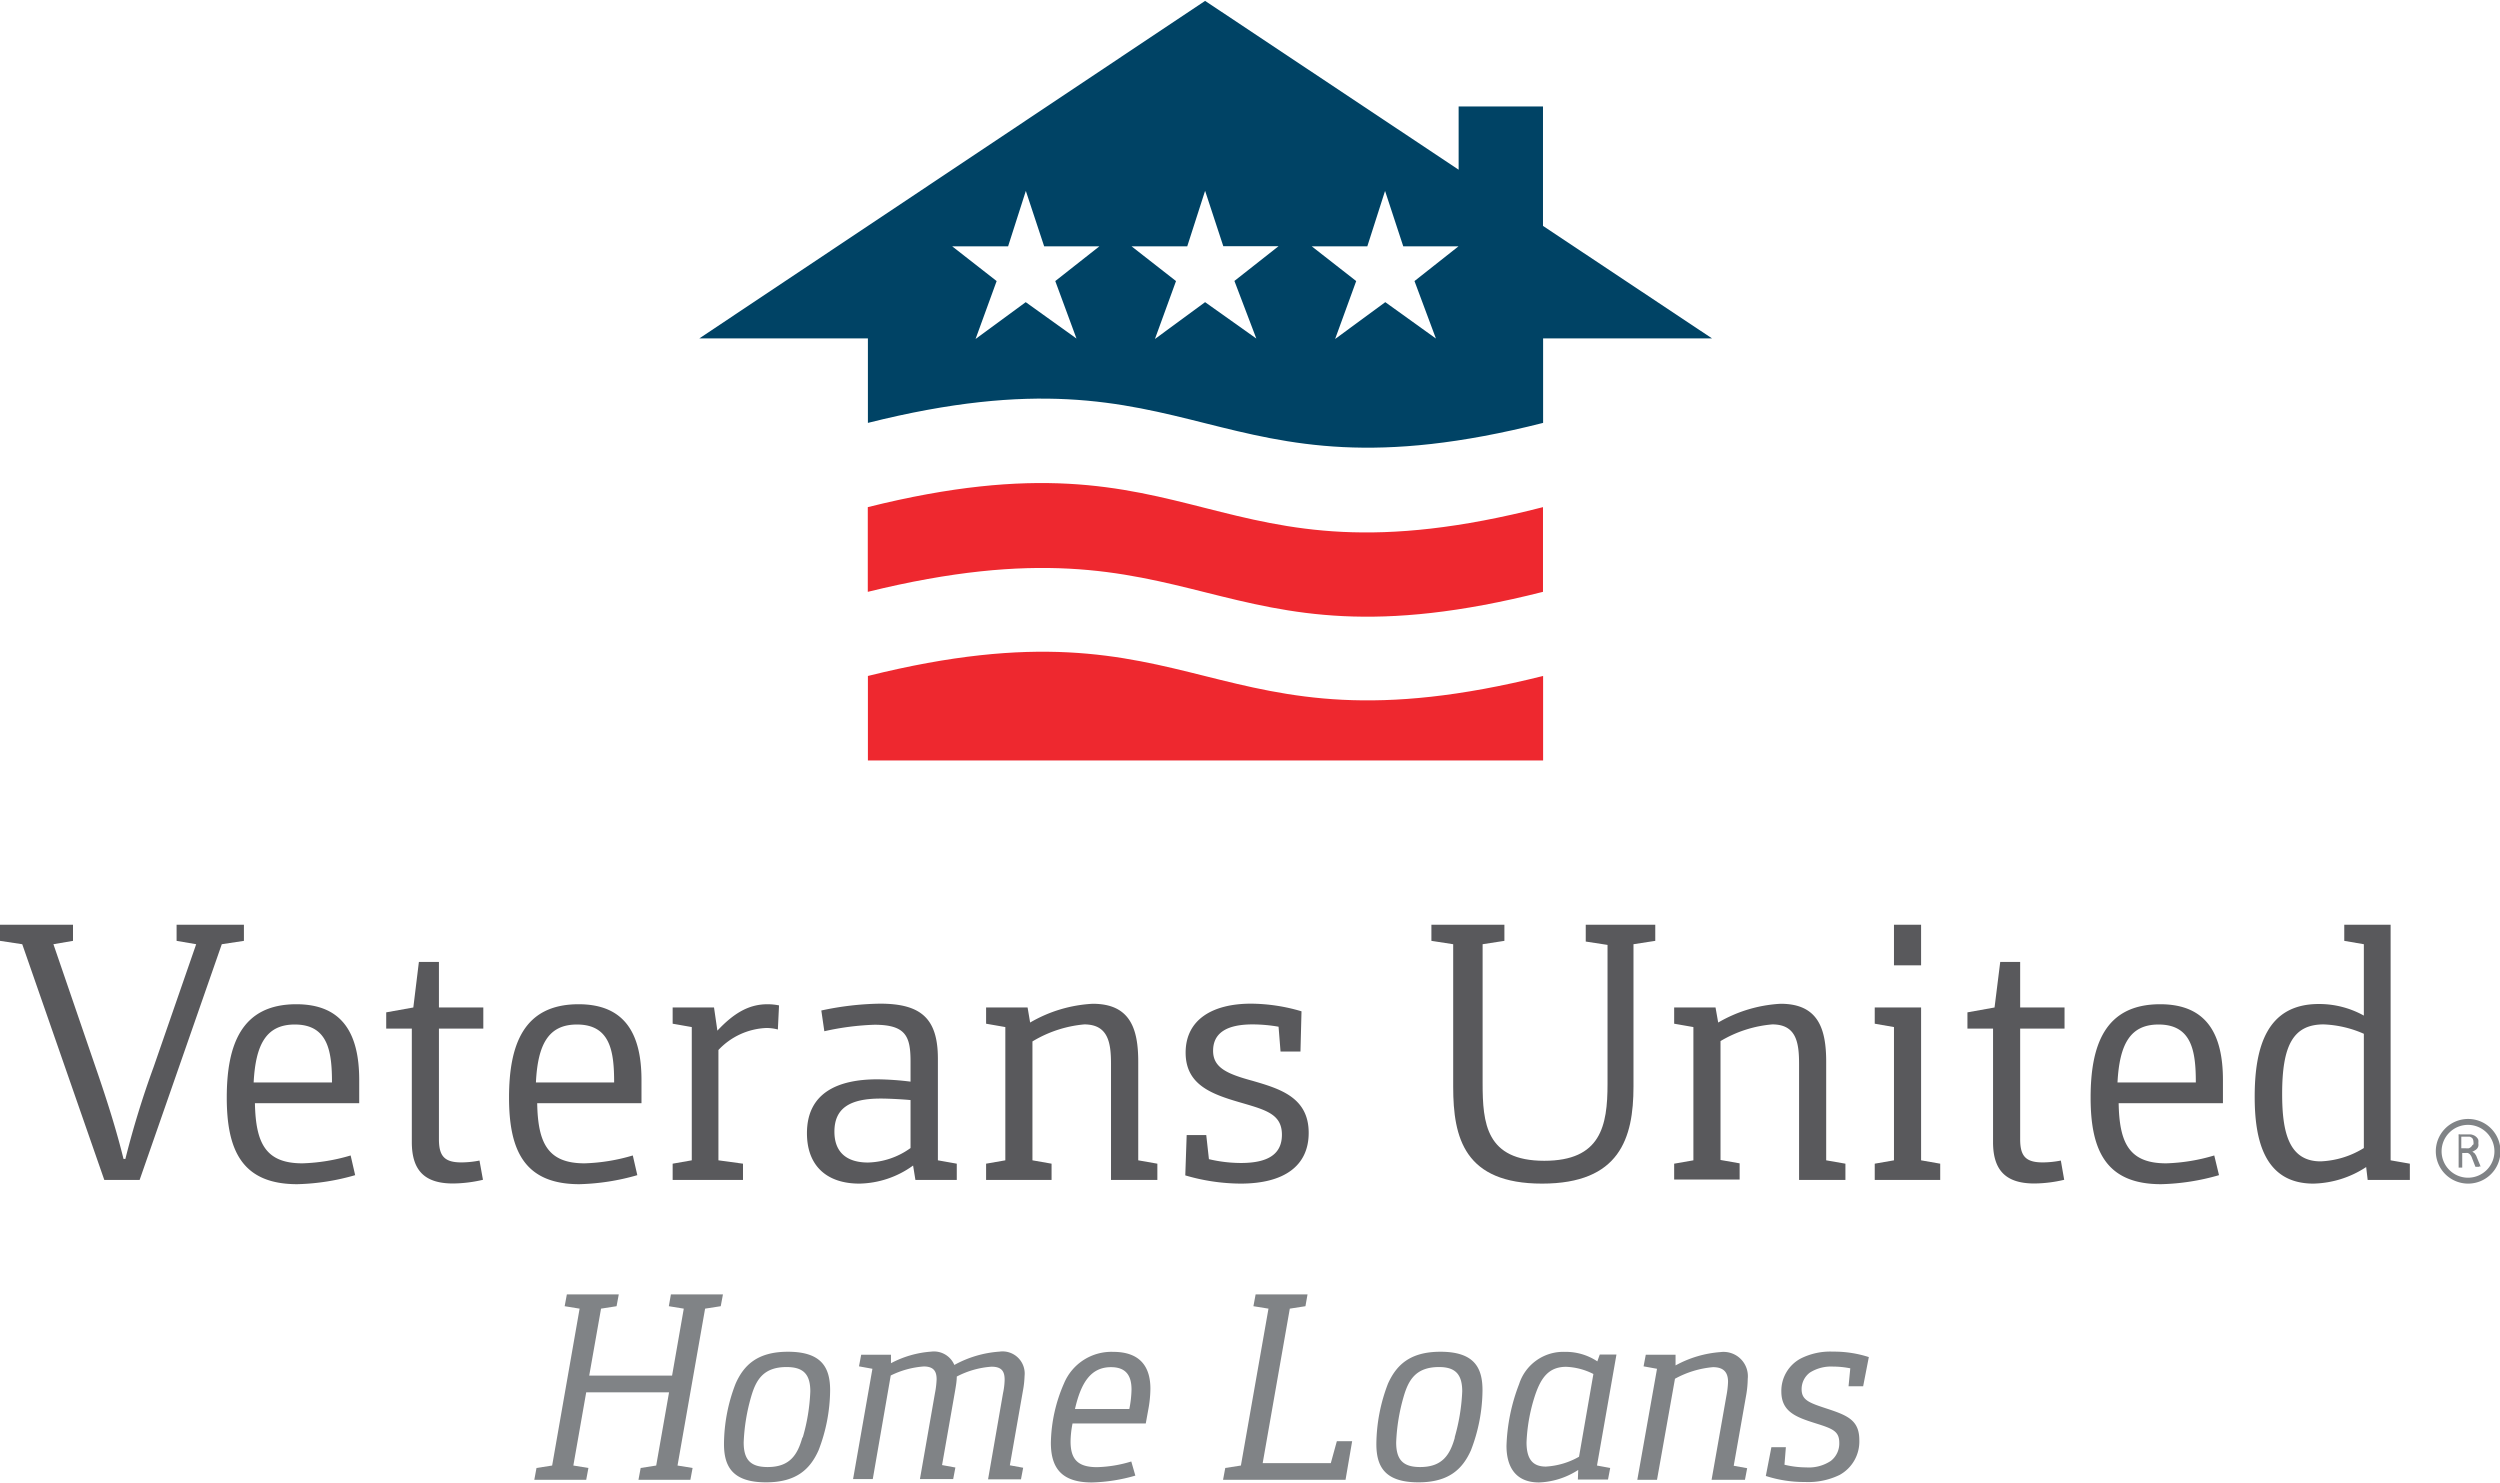 <svg id="Layer_1" data-name="Layer 1" xmlns="http://www.w3.org/2000/svg" width="3in" height="1.78in" viewBox="0 0 215.75 127.86">
  <defs>
    <style>
      .cls-1 {
        fill: #808386;
      }

      .cls-2 {
        fill: #59595c;
      }

      .cls-3 {
        fill: #ee282f;
      }

      .cls-4 {
        fill: #004365;
      }
    </style>
  </defs>
  <polygon class="cls-1" points="46.3 126.61 47.65 126.4 50.02 112.86 48.73 112.65 48.92 111.63 53.4 111.63 53.21 112.65 51.87 112.86 50.85 118.64 58 118.64 59.01 112.86 57.72 112.65 57.9 111.63 62.39 111.63 62.2 112.65 60.85 112.86 58.47 126.4 59.77 126.61 59.58 127.63 55.1 127.63 55.29 126.61 56.63 126.4 57.74 120.08 50.59 120.08 49.48 126.4 50.78 126.61 50.59 127.63 46.11 127.63 46.3 126.61"/>
  <g>
    <path class="cls-1" d="M69.27,124a16.32,16.32,0,0,0,.66-4c0-1.49-.61-2.1-2.05-2.1-2,0-2.64,1.11-3.06,2.57a16.37,16.37,0,0,0-.64,3.94c0,1.51.61,2.12,2.07,2.12,1.92,0,2.58-1.06,3-2.57m-5.77-4.62c.7-1.58,1.86-2.76,4.52-2.76,2.93,0,3.64,1.39,3.64,3.32a14.64,14.64,0,0,1-1,5.19c-.71,1.58-1.87,2.76-4.53,2.76-2.92,0-3.63-1.39-3.63-3.32a14.6,14.6,0,0,1,1-5.19" transform="translate(0)"/>
    <path class="cls-1" d="M75.29,118.05l-1.16-.21.19-1h2.57l0,.73a8.73,8.73,0,0,1,3.47-1,1.91,1.91,0,0,1,2,1.15,9.39,9.39,0,0,1,3.89-1.15,1.91,1.91,0,0,1,2.17,2.1,8.07,8.07,0,0,1-.14,1.27l-1.13,6.44,1.15.21-.19,1H85.27l1.29-7.43A6,6,0,0,0,86.7,119c0-.68-.21-1.13-1.13-1.13a7.61,7.61,0,0,0-3,.85c0,.38-.07.78-.14,1.2l-1.13,6.44,1.15.21-.19,1H79.39l1.3-7.43a7.54,7.54,0,0,0,.14-1.18c0-.64-.21-1.11-1.11-1.11a7.67,7.67,0,0,0-2.85.78l-1.55,8.94h-1.7Z" transform="translate(0)"/>
    <path class="cls-1" d="M97.46,121.52a9.28,9.28,0,0,0,.19-1.68c0-1.13-.42-1.93-1.77-1.93-1.74,0-2.59,1.34-3.11,3.61Zm.52,5.75a14.63,14.63,0,0,1-3.75.59c-2.59,0-3.54-1.22-3.54-3.42a13.27,13.27,0,0,1,1.13-5.12,4.43,4.43,0,0,1,4.25-2.73c2.29,0,3.21,1.25,3.21,3.18a10.2,10.2,0,0,1-.19,1.84l-.21,1.16H92.56a8.45,8.45,0,0,0-.17,1.55c0,1.58.66,2.22,2.29,2.22a11,11,0,0,0,2.95-.49Z" transform="translate(0)"/>
  </g>
  <polygon class="cls-1" points="105.74 126.61 107.09 126.4 109.47 112.86 108.17 112.65 108.36 111.63 112.84 111.63 112.66 112.65 111.31 112.86 108.97 126.19 114.85 126.19 115.37 124.3 116.69 124.3 116.12 127.63 105.55 127.63 105.74 126.61"/>
  <g>
    <path class="cls-1" d="M125.53,124a16.81,16.81,0,0,0,.66-4c0-1.49-.61-2.1-2-2.1-2,0-2.64,1.11-3.06,2.57a16.37,16.37,0,0,0-.64,3.94c0,1.51.61,2.12,2.07,2.12,1.92,0,2.58-1.06,3-2.57m-5.78-4.62c.71-1.58,1.87-2.76,4.53-2.76,2.93,0,3.63,1.39,3.63,3.32a14.61,14.61,0,0,1-1,5.19c-.71,1.58-1.87,2.76-4.53,2.76-2.93,0-3.63-1.39-3.63-3.32a14.79,14.79,0,0,1,1-5.19" transform="translate(0)"/>
    <path class="cls-1" d="M137.51,118.5a5.65,5.65,0,0,0-2.35-.62c-1.49,0-2.15.93-2.65,2.36a14.83,14.83,0,0,0-.77,4.16c0,1.48.56,2.09,1.67,2.09a6.53,6.53,0,0,0,2.86-.85Zm-1.31,8.28a6.66,6.66,0,0,1-3.38,1.08c-2.1,0-2.81-1.44-2.81-3.16a16.13,16.13,0,0,1,1.09-5.33,4,4,0,0,1,3.94-2.78,4.92,4.92,0,0,1,2.81.82l.21-.59h1.44l-1.68,9.58,1.14.21-.19,1h-2.6Z" transform="translate(0)"/>
    <path class="cls-1" d="M143,118.05l-1.16-.21.19-1h2.57v.92a9.48,9.48,0,0,1,3.87-1.15,2.1,2.1,0,0,1,2.36,2.31,8.88,8.88,0,0,1-.12,1.32l-1.09,6.18,1.16.21-.19,1h-2.88l1.28-7.25a7.77,7.77,0,0,0,.14-1.2c0-.75-.31-1.27-1.3-1.27a8.31,8.31,0,0,0-3.28,1L143,127.63h-1.7Z" transform="translate(0)"/>
    <path class="cls-1" d="M152.87,124.82h1.25l-.12,1.51a8,8,0,0,0,1.87.23A3.43,3.43,0,0,0,158,126a1.9,1.9,0,0,0,.73-1.56c0-1-.57-1.22-2-1.67-1.72-.54-3-1-3-2.76a3.16,3.16,0,0,1,1.68-2.85,5.65,5.65,0,0,1,2.78-.59,9.75,9.75,0,0,1,3.09.47l-.49,2.52h-1.26l.15-1.55a7.76,7.76,0,0,0-1.49-.15,3.42,3.42,0,0,0-2,.52,1.78,1.78,0,0,0-.71,1.44c0,.92.64,1.16,2.06,1.63,1.86.61,2.92,1,2.92,2.76a3.29,3.29,0,0,1-1.7,3,6.19,6.19,0,0,1-3,.61,10.69,10.69,0,0,1-3.37-.52Z" transform="translate(0)"/>
    <path class="cls-2" d="M1.92,81.41,0,81.12V79.73H6.3v1.39l-1.69.29L8.22,91.94c1.1,3.18,1.85,5.62,2.44,8h.16A79,79,0,0,1,13.26,92l3.67-10.59-1.69-.29V79.73h5.81v1.39l-1.91.29-7.09,20.34H9Z" transform="translate(0)"/>
    <path class="cls-2" d="M28.65,93.34c0-2.67-.33-5-3.21-5-2.47,0-3.38,1.73-3.55,5Zm2,8a19.45,19.45,0,0,1-5,.78c-4.78,0-6.08-2.95-6.08-7.47s1.24-8.06,6-8.06c4.06,0,5.43,2.64,5.43,6.54v2h-9c.07,3.44.91,5.19,4.1,5.19a16.12,16.12,0,0,0,4.16-.68Z" transform="translate(0)"/>
    <path class="cls-2" d="M35.54,88.69H33.33v-1.4l2.34-.42.48-3.93h1.73v3.93h3.83v1.82H37.88v9.55c0,1.46.48,2,1.94,2a8.18,8.18,0,0,0,1.56-.16l.3,1.66a11.69,11.69,0,0,1-2.57.32c-2.34,0-3.57-1-3.57-3.57Z" transform="translate(0)"/>
    <path class="cls-2" d="M53,93.34c0-2.67-.32-5-3.21-5-2.47,0-3.38,1.73-3.54,5Zm2,8a19.6,19.6,0,0,1-5,.78c-4.77,0-6.07-2.95-6.07-7.47s1.23-8.06,6-8.06c4.06,0,5.43,2.64,5.43,6.54v2h-9c.06,3.44.91,5.19,4.09,5.19a16.12,16.12,0,0,0,4.16-.68Z" transform="translate(0)"/>
    <path class="cls-2" d="M58.05,100.35l1.65-.29V88.56l-1.65-.29v-1.4h3.57l.29,2c1.46-1.56,2.76-2.28,4.32-2.28a5,5,0,0,1,1,.1l-.1,2.08a3.8,3.8,0,0,0-1-.13A6,6,0,0,0,62,90.54v9.52l2.12.29v1.4H58.05Z" transform="translate(0)"/>
    <path class="cls-2" d="M78.58,94.86c-.62-.06-1.83-.13-2.57-.13-2.7,0-4,.85-4,2.86,0,1.72,1,2.66,2.9,2.66A6.54,6.54,0,0,0,78.58,99Zm.22,5.65a8.13,8.13,0,0,1-4.64,1.56c-2.76,0-4.52-1.49-4.52-4.35,0-3.51,2.7-4.65,6.08-4.65a24.84,24.84,0,0,1,2.86.2V91.55c0-2.18-.39-3.19-3.12-3.19a23,23,0,0,0-4.32.56l-.26-1.79a25.55,25.55,0,0,1,5.06-.59c3.54,0,5,1.27,5,4.75v8.77l1.63.29v1.4H79Z" transform="translate(0)"/>
    <path class="cls-2" d="M85.1,100.35l1.66-.29V88.56l-1.66-.29v-1.4h3.58l.22,1.3a11.93,11.93,0,0,1,5.4-1.62c3.25,0,3.93,2.17,3.93,5v8.51l1.65.29v1.4h-4v-10c0-1.82-.23-3.42-2.31-3.42A10.43,10.43,0,0,0,89.1,89.8v10.26l1.65.29v1.4H85.1Z" transform="translate(0)"/>
    <path class="cls-2" d="M102.41,97.88h1.69l.23,2.08a12.13,12.13,0,0,0,2.76.33c2.28,0,3.54-.72,3.54-2.44s-1.3-2.11-3.31-2.7c-2.57-.74-5-1.49-5-4.38s2.37-4.23,5.65-4.23a15.6,15.6,0,0,1,4.35.66l-.09,3.47h-1.72l-.17-2.14a13.31,13.31,0,0,0-2.24-.2c-2.34,0-3.41.81-3.41,2.28s1.24,2,3.41,2.59c2.37.69,4.84,1.43,4.84,4.49,0,2.82-2.08,4.38-5.88,4.38a17.17,17.17,0,0,1-4.77-.71Z" transform="translate(0)"/>
    <path class="cls-2" d="M125.41,81.41l-1.88-.29V79.73h6.3v1.39l-1.88.29v12c0,3.44.29,6.69,5.32,6.69,4.88,0,5.46-3,5.46-6.63v-12l-1.88-.29V79.73h6v1.39l-1.88.29V93.69c0,4.48-1.2,8.38-7.89,8.38s-7.67-3.93-7.67-8.35Z" transform="translate(0)"/>
    <path class="cls-2" d="M144.48,100.35l1.66-.29V88.56l-1.66-.29v-1.4h3.57l.23,1.3a11.93,11.93,0,0,1,5.39-1.62c3.25,0,3.93,2.17,3.93,5v8.51l1.66.29v1.4h-4v-10c0-1.82-.22-3.42-2.31-3.42a10.43,10.43,0,0,0-4.47,1.44v10.26l1.65.29v1.4h-5.65Z" transform="translate(0)"/>
  </g>
  <path class="cls-2" d="M163.45,79.73h2.34v3.5h-2.34Zm-1.66,20.62,1.66-.29V88.56l-1.66-.29v-1.4h4v13.19l1.65.29v1.4h-5.65Z" transform="translate(0)"/>
  <g>
    <path class="cls-2" d="M172,88.69h-2.21v-1.4l2.34-.42.49-3.93h1.72v3.93h3.83v1.82h-3.83v9.55c0,1.46.48,2,1.95,2a8.26,8.26,0,0,0,1.56-.16l.29,1.66a11.6,11.6,0,0,1-2.56.32c-2.34,0-3.58-1-3.58-3.57Z" transform="translate(0)"/>
    <path class="cls-2" d="M189.5,93.34c0-2.67-.33-5-3.22-5-2.46,0-3.37,1.73-3.54,5Zm2,8a19.45,19.45,0,0,1-5,.78c-4.78,0-6.08-2.95-6.08-7.47s1.23-8.06,6-8.06c4.06,0,5.42,2.64,5.42,6.54v2h-9c.06,3.44.91,5.19,4.1,5.19a16,16,0,0,0,4.15-.68Z" transform="translate(0)"/>
    <path class="cls-2" d="M204,89.14a9.45,9.45,0,0,0-3.47-.81c-2.67,0-3.58,1.88-3.58,6,0,3.25.55,5.82,3.32,5.82A7.66,7.66,0,0,0,204,99Zm.2,11.5a8.61,8.61,0,0,1-4.55,1.43c-4.36,0-5.07-4-5.07-7.5,0-4.32,1.07-8,5.53-8a7.94,7.94,0,0,1,3.89,1V81.41l-1.69-.29V79.73h4v20.33l1.66.29v1.4h-3.64Z" transform="translate(0)"/>
    <path class="cls-1" d="M214.05,100.62a.33.33,0,0,0,0-.1l-.27-.65-.08-.2-.1-.16a.32.32,0,0,0-.12-.11.22.22,0,0,0-.13-.08,1,1,0,0,0,.23-.12.58.58,0,0,0,.19-.15.53.53,0,0,0,.11-.21.75.75,0,0,0,0-.26,1.18,1.18,0,0,0,0-.28.59.59,0,0,0-.14-.22.83.83,0,0,0-.21-.16,1.32,1.32,0,0,0-.3-.1h-.94a.23.23,0,0,0-.11,0,.21.21,0,0,0,0,.12v2.75l0,0,.06,0h.19l.06,0,0,0a0,0,0,0,0,0,0V99.43h.26a.79.79,0,0,1,.23,0,.62.62,0,0,1,.17.11,1.25,1.25,0,0,1,.12.17,1.45,1.45,0,0,1,.09.22l.27.69s0,0,0,0,0,0,0,0l.06,0h.2l.07,0s0,0,0,0v0a.18.18,0,0,0,0-.06m-.6-1.8a.44.44,0,0,1-.12.15.5.5,0,0,1-.18.11,1.1,1.1,0,0,1-.27,0h-.38v-1H213l.12,0a.47.47,0,0,1,.27.17.65.65,0,0,1,.07.29.64.64,0,0,1,0,.2" transform="translate(0)"/>
    <path class="cls-1" d="M213,97a2.28,2.28,0,1,0,2.27,2.28A2.29,2.29,0,0,0,213,97m0,5.07a2.79,2.79,0,1,1,2.79-2.79,2.79,2.79,0,0,1-2.79,2.79" transform="translate(0)"/>
    <path class="cls-3" d="M74.89,43.69V51c29.24-7.2,29.24,7.37,58.27,0V43.69c-29.13,7.49-29.13-7.28-58.27,0" transform="translate(0)"/>
    <path class="cls-3" d="M74.9,58.26v7.29h58.27V58.26C104,65.55,104,51,74.9,58.26" transform="translate(0)"/>
    <path class="cls-4" d="M123.92,29.14,119.55,26l-4.33,3.18,1.82-5-3.84-3H118l1.53-4.78,1.57,4.78h4.77l-3.8,3Zm-15.5,0L104,26l-4.33,3.18,1.82-5-3.84-3h4.81L104,16.39l1.57,4.78h4.77l-3.81,3Zm-15.52,0L88.52,26l-4.33,3.18,1.82-5-3.84-3H87l1.53-4.78,1.58,4.78h4.77l-3.81,3Zm40.26-9.72V9.11h-7.28v5.46L104,0,60.35,29.13H74.9v7.29c29-7.29,29.24,7.38,58.27,0V29.13h14.58Z" transform="translate(0)"/>
  </g>
</svg>
